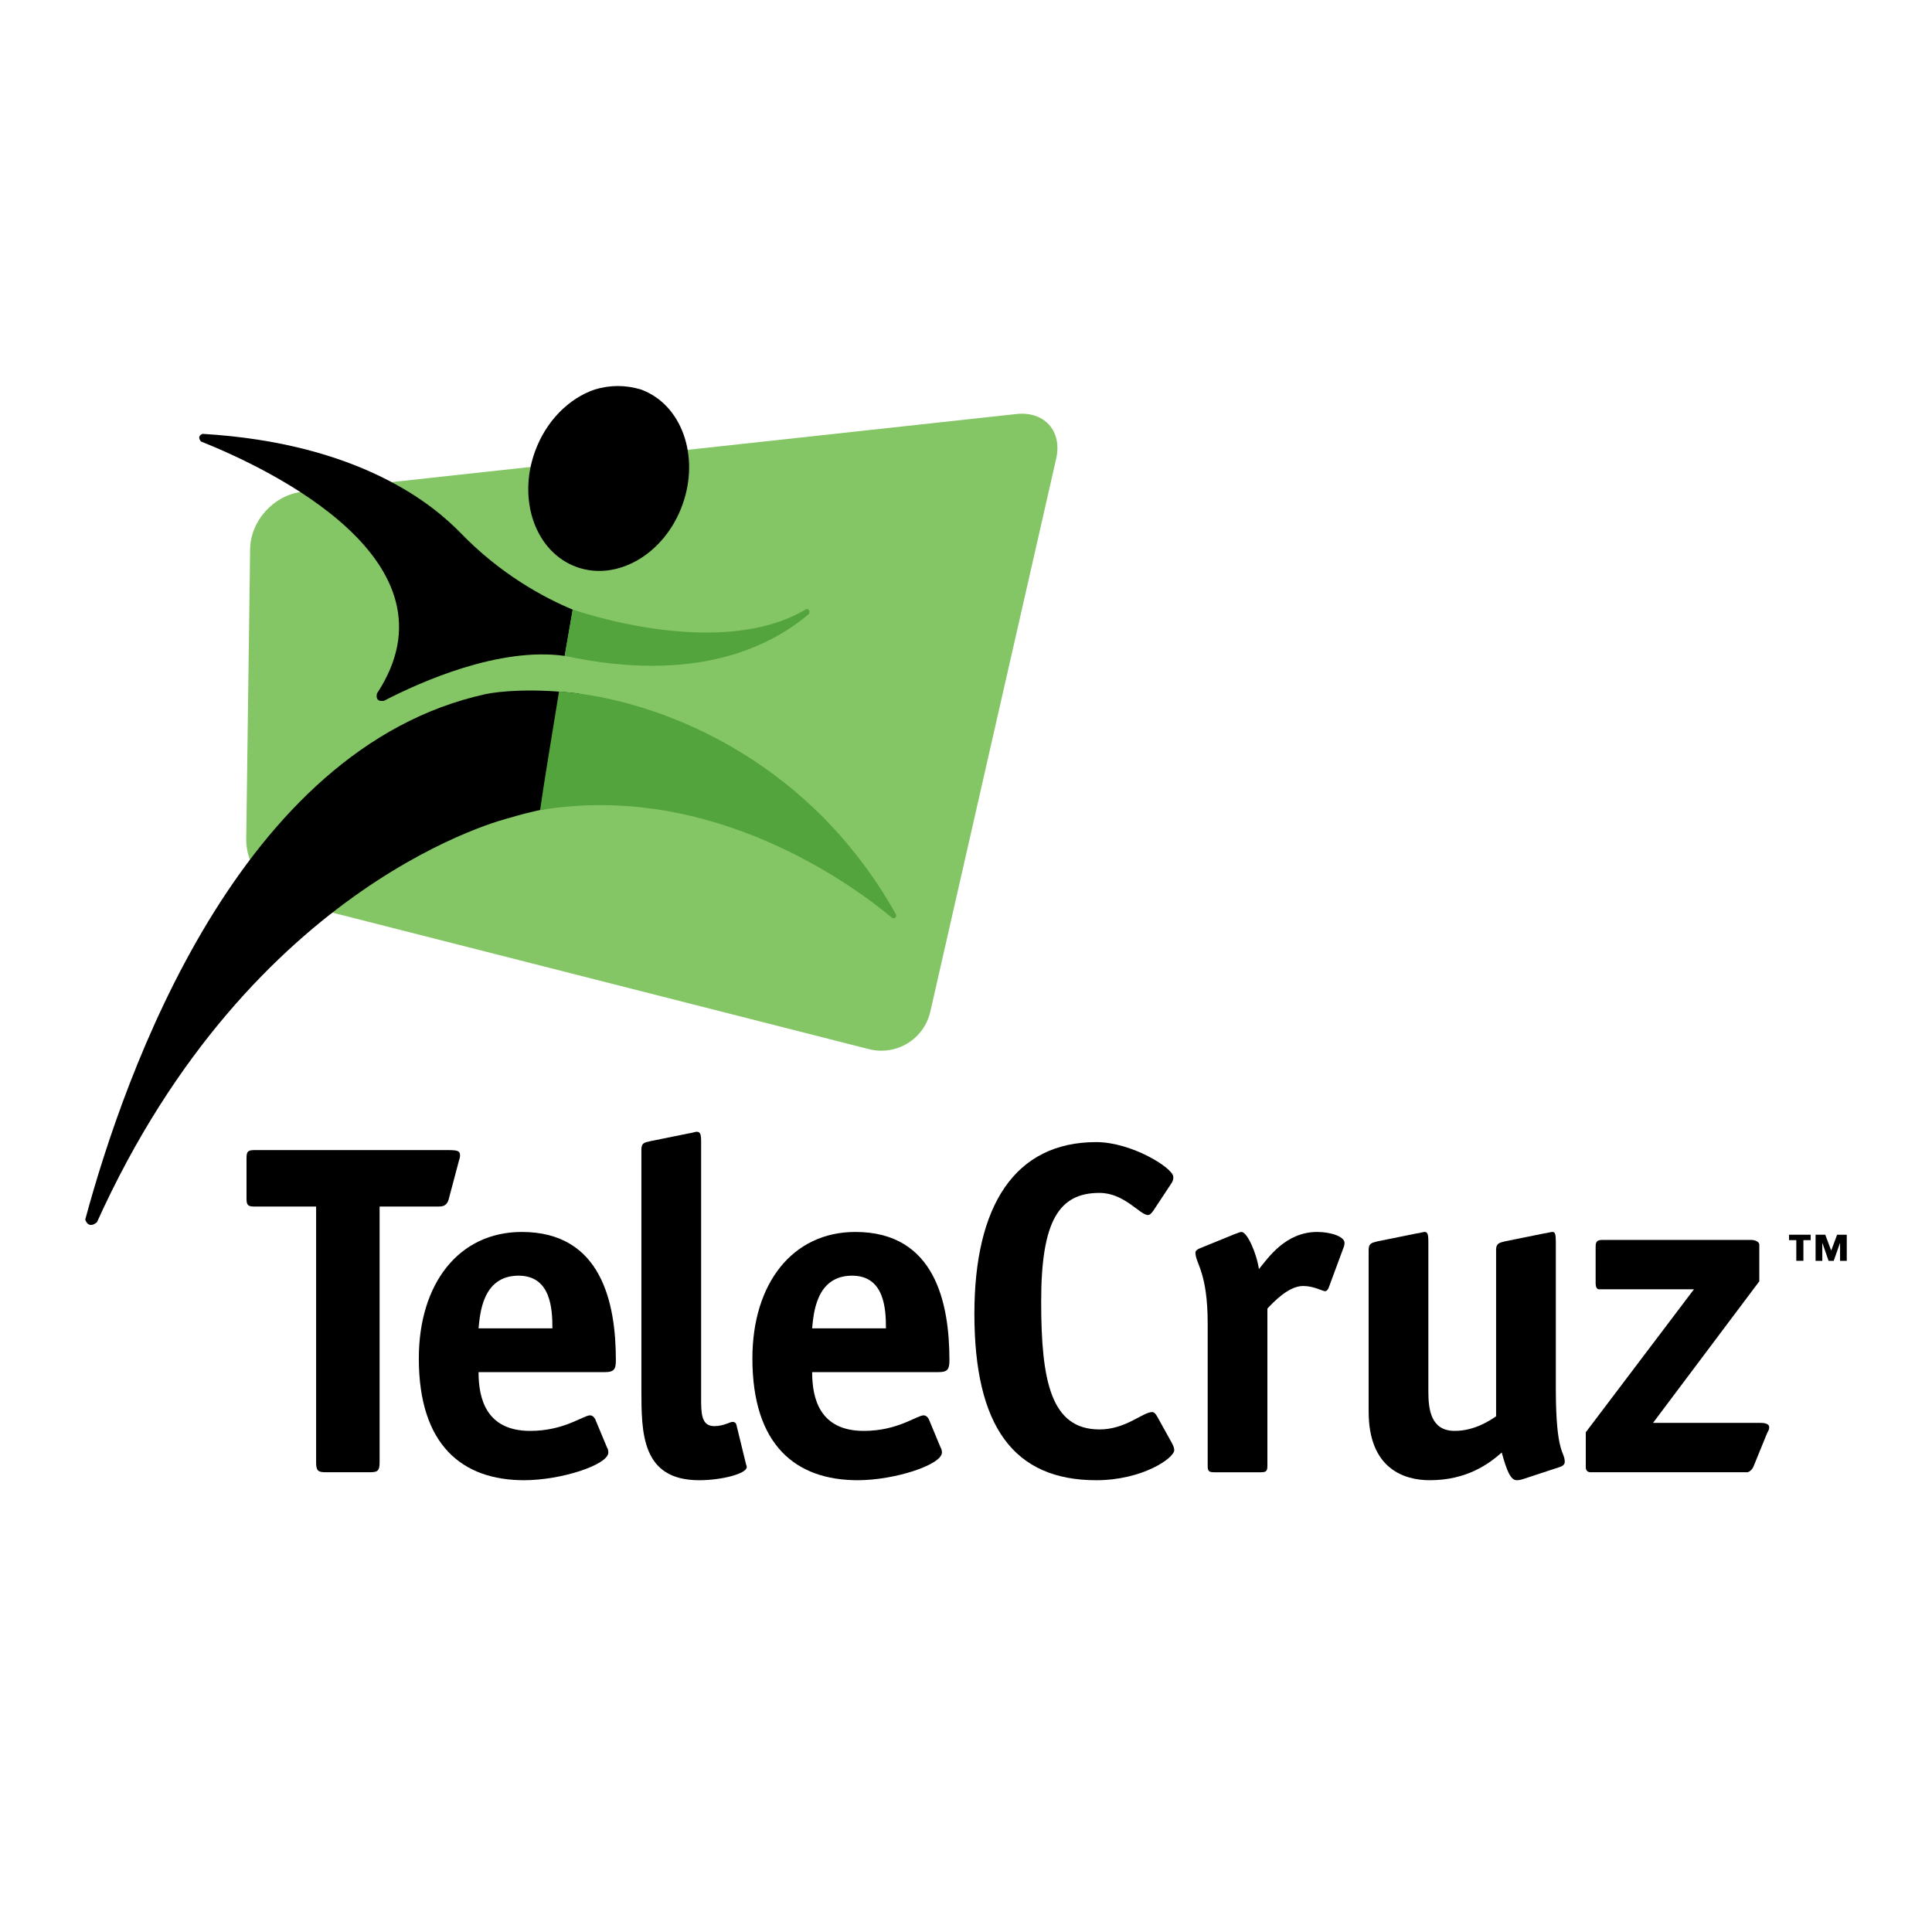 <?xml version="1.0" encoding="utf-8"?>
<!-- Generator: Adobe Illustrator 13.0.0, SVG Export Plug-In . SVG Version: 6.00 Build 14948)  -->
<!DOCTYPE svg PUBLIC "-//W3C//DTD SVG 1.0//EN" "http://www.w3.org/TR/2001/REC-SVG-20010904/DTD/svg10.dtd">
<svg version="1.0" id="Layer_1" xmlns="http://www.w3.org/2000/svg" xmlns:xlink="http://www.w3.org/1999/xlink" x="0px" y="0px"
	 width="192.756px" height="192.756px" viewBox="0 0 192.756 192.756" enable-background="new 0 0 192.756 192.756"
	 xml:space="preserve">
<g>
	<polygon fill-rule="evenodd" clip-rule="evenodd" fill="#FFFFFF" points="0,0 192.756,0 192.756,192.756 0,192.756 0,0 	"/>
	<path fill-rule="evenodd" clip-rule="evenodd" fill="#84C665" d="M24.955,54.779c0.042-2.832,2.378-5.403,5.194-5.708l71.246-7.763
		c2.816-0.307,4.608,1.702,3.978,4.464l-12.551,55.145c-0.627,2.764-3.39,4.453-6.137,3.753L29.49,90.119
		c-2.748-0.699-4.96-3.588-4.924-6.423L24.955,54.779L24.955,54.779z"/>
	<path fill-rule="evenodd" clip-rule="evenodd" d="M182.698,124.771l0.591-1.582h0.963v2.604h-0.667v-1.775h-0.011l-0.624,1.775
		h-0.51l-0.617-1.775h-0.011v1.775h-0.67v-2.604h0.967L182.698,124.771L182.698,124.771z M180.652,123.727h-0.726v2.065h-0.709
		v-2.065h-0.723v-0.538h2.157V123.727L180.652,123.727z"/>
	<path fill-rule="evenodd" clip-rule="evenodd" d="M37.873,145.901c0,0.845-0.186,0.986-0.986,0.986h-4.36
		c-0.798,0-0.988-0.142-0.988-0.986v-25.523h-6.146c-0.659,0-0.798-0.144-0.798-0.798v-4.034c0-0.66,0.139-0.801,0.798-0.801h19.33
		c0.94,0,1.174,0.094,1.174,0.518c0,0.235-0.048,0.327-0.14,0.659l-0.984,3.705c-0.19,0.751-0.705,0.751-1.08,0.751h-5.82V145.901
		L37.873,145.901z"/>
	<path fill-rule="evenodd" clip-rule="evenodd" d="M47.745,132.53c0.143-1.315,0.329-5.256,3.99-5.256
		c3.234,0,3.379,3.331,3.379,5.256H47.745L47.745,132.53z M59.381,141.584c-0.094-0.188-0.28-0.374-0.516-0.374
		c-0.657,0-2.581,1.551-5.96,1.551c-4.409,0-5.16-3.24-5.16-5.865h12.622c0.891,0,1.079-0.285,1.079-1.175
		c0-5.678-1.407-12.809-9.387-12.809c-6.285,0-10.273,5.159-10.273,12.62c0,8.636,4.317,12.149,10.51,12.149
		c3.707,0,8.398-1.545,8.398-2.764c0-0.188-0.046-0.376-0.14-0.518L59.381,141.584L59.381,141.584z"/>
	<path fill-rule="evenodd" clip-rule="evenodd" d="M74.409,145.996c0.049,0.232,0.094,0.232,0.094,0.376
		c0,0.654-2.486,1.31-4.74,1.31c-5.771,0-5.771-4.735-5.771-9.053V114.7c0-0.706,0.329-0.706,0.891-0.845l3.942-0.798
		c0.14,0,0.562-0.141,0.656-0.141c0.375,0,0.471,0.186,0.471,0.983v25.573c0,1.501,0,2.813,1.312,2.813
		c0.939,0,1.547-0.424,1.831-0.424c0.188,0,0.328,0.098,0.375,0.283L74.409,145.996L74.409,145.996z"/>
	<path fill-rule="evenodd" clip-rule="evenodd" d="M81.027,132.53c0.139-1.315,0.327-5.256,3.985-5.256
		c3.239,0,3.379,3.331,3.379,5.256H81.027L81.027,132.53z M92.664,141.584c-0.095-0.188-0.281-0.374-0.518-0.374
		c-0.655,0-2.578,1.551-5.96,1.551c-4.412,0-5.158-3.24-5.158-5.865H93.65c0.889,0,1.075-0.285,1.075-1.175
		c0-5.678-1.406-12.809-9.385-12.809c-6.285,0-10.273,5.159-10.273,12.62c0,8.636,4.315,12.149,10.51,12.149
		c3.706,0,8.399-1.545,8.399-2.764c0-0.188-0.047-0.376-0.14-0.518L92.664,141.584L92.664,141.584z"/>
	<path fill-rule="evenodd" clip-rule="evenodd" d="M116.923,143.977c0.139,0.285,0.232,0.471,0.232,0.704
		c0,0.797-3.19,3.001-7.784,3.001c-8.215,0-12.156-5.348-12.156-16.608c0-10.79,4.035-17.126,12.156-17.126
		c3.517,0,7.69,2.584,7.69,3.473c0,0.188,0,0.377-0.232,0.706l-1.736,2.626c-0.188,0.282-0.374,0.471-0.562,0.471
		c-0.8,0-2.349-2.207-4.833-2.207c-4.035,0-5.821,2.77-5.821,10.84c0,7.976,0.989,12.759,5.821,12.759
		c2.628,0,4.318-1.733,5.254-1.733c0.188,0,0.33,0.141,0.516,0.471L116.923,143.977L116.923,143.977z"/>
	<path fill-rule="evenodd" clip-rule="evenodd" d="M126.448,146.229c0,0.518-0.095,0.659-0.657,0.659h-4.647
		c-0.562,0-0.653-0.142-0.653-0.659V132.06c0-5.162-1.221-6.007-1.221-7.084c0-0.191,0.188-0.33,0.42-0.424l3.567-1.454
		c0.186-0.047,0.424-0.186,0.609-0.186c0.565,0,1.504,2.11,1.736,3.706c0.895-1.078,2.632-3.706,5.819-3.706
		c1.359,0,2.722,0.468,2.722,1.08c0,0.186-0.046,0.374-0.094,0.468l-1.457,3.938c-0.047,0.144-0.186,0.424-0.374,0.424
		c-0.282,0-1.127-0.519-2.204-0.519c-1.454,0-2.955,1.601-3.566,2.255V146.229L126.448,146.229z"/>
	<path fill-rule="evenodd" clip-rule="evenodd" d="M152.032,147.544c-0.28,0.095-0.513,0.138-0.7,0.138
		c-0.613,0-0.986-0.889-1.505-2.764c-1.268,1.125-3.473,2.764-7.181,2.764c-2.581,0-6.096-1.168-6.096-6.846v-16.146
		c0-0.65,0.327-0.697,0.889-0.842l3.941-0.797c0.141,0,0.615-0.139,0.751-0.139c0.282,0,0.376,0.186,0.376,0.983v14.922
		c0,1.783,0.235,3.943,2.628,3.943c1.97,0,3.521-1.035,4.13-1.456v-16.615c0-0.65,0.329-0.697,0.892-0.842l3.94-0.797
		c0.139,0,0.612-0.139,0.798-0.139c0.235,0,0.33,0.186,0.33,0.983v14.64c0,6.615,0.889,6.239,0.889,7.319
		c0,0.235-0.186,0.421-0.518,0.518L152.032,147.544L152.032,147.544z"/>
	<path fill-rule="evenodd" clip-rule="evenodd" d="M174.963,146.275c-0.141,0.377-0.471,0.612-0.656,0.612h-15.625
		c-0.279,0-0.468-0.188-0.468-0.468v-3.521l10.793-14.266h-9.478c-0.241,0-0.332-0.282-0.332-0.609v-3.658
		c0-0.471,0.144-0.656,0.655-0.656h14.878c0.374,0,0.795,0.186,0.795,0.468v3.659l-10.602,14.124h10.693
		c0.895,0,0.895,0.326,0.895,0.471c0,0.229-0.142,0.421-0.191,0.515L174.963,146.275L174.963,146.275z"/>
	<path fill-rule="evenodd" clip-rule="evenodd" d="M68.082,50.377c-1.767,4.891-6.496,7.662-10.561,6.19
		c-4.062-1.473-5.916-6.629-4.147-11.517c1.117-3.081,3.408-5.32,5.964-6.189c1.537-0.463,3.075-0.463,4.611,0
		C68.001,40.336,69.854,45.492,68.082,50.377L68.082,50.377z"/>
	<path fill-rule="evenodd" clip-rule="evenodd" d="M56.35,65.391h0.001l0.788-4.567c-2.917-1.222-7.187-3.526-11.161-7.625
		c-2.724-2.815-10.081-8.986-25.777-9.913l0.009,0.008c0,0-0.624,0.165-0.163,0.751c6.866,2.747,26.251,11.927,17.57,25.134
		c-0.038,0.131-0.22,0.883,0.687,0.739c0.004-0.001,0.008-0.001,0.011-0.002c3.684-1.909,11.486-5.382,18.017-4.478L56.35,65.391
		L56.35,65.391z"/>
	<path fill-rule="evenodd" clip-rule="evenodd" d="M54.213,80.744c0.778-4.159,2.06-8.045,3.552-11.542
		c-4.53-0.565-8.001-0.238-9.331,0.053c-24.521,5.386-35.931,37.622-39.931,52.423c0.076,0.226,0.385,0.918,1.172,0.259
		C25.17,87.66,50.829,81.602,50.829,81.602c1.147-0.349,2.28-0.63,3.396-0.859C54.223,80.744,54.219,80.743,54.213,80.744
		L54.213,80.744z"/>
	<path fill-rule="evenodd" clip-rule="evenodd" fill="#54A43D" d="M57.142,60.811c0,0,14.68,5.22,23.338-0.069l0.001,0.002
		c0,0,0.392,0.057,0.245,0.468c-0.004,0.011-0.007,0.021-0.008,0.03c-3.967,3.385-11.462,6.968-24.38,4.192L57.142,60.811
		L57.142,60.811z"/>
	<path fill-rule="evenodd" clip-rule="evenodd" fill="#54A43D" d="M55.774,68.991c-0.918,5.648-1.454,8.796-1.888,11.832
		c17.194-2.864,31.216,7.499,35.122,10.753c0.023,0.012,0.378,0.183,0.415-0.284c0-0.003,0-0.006,0-0.008
		C80.433,75.178,65.012,69.63,55.774,68.991L55.774,68.991z"/>
</g>
</svg>
